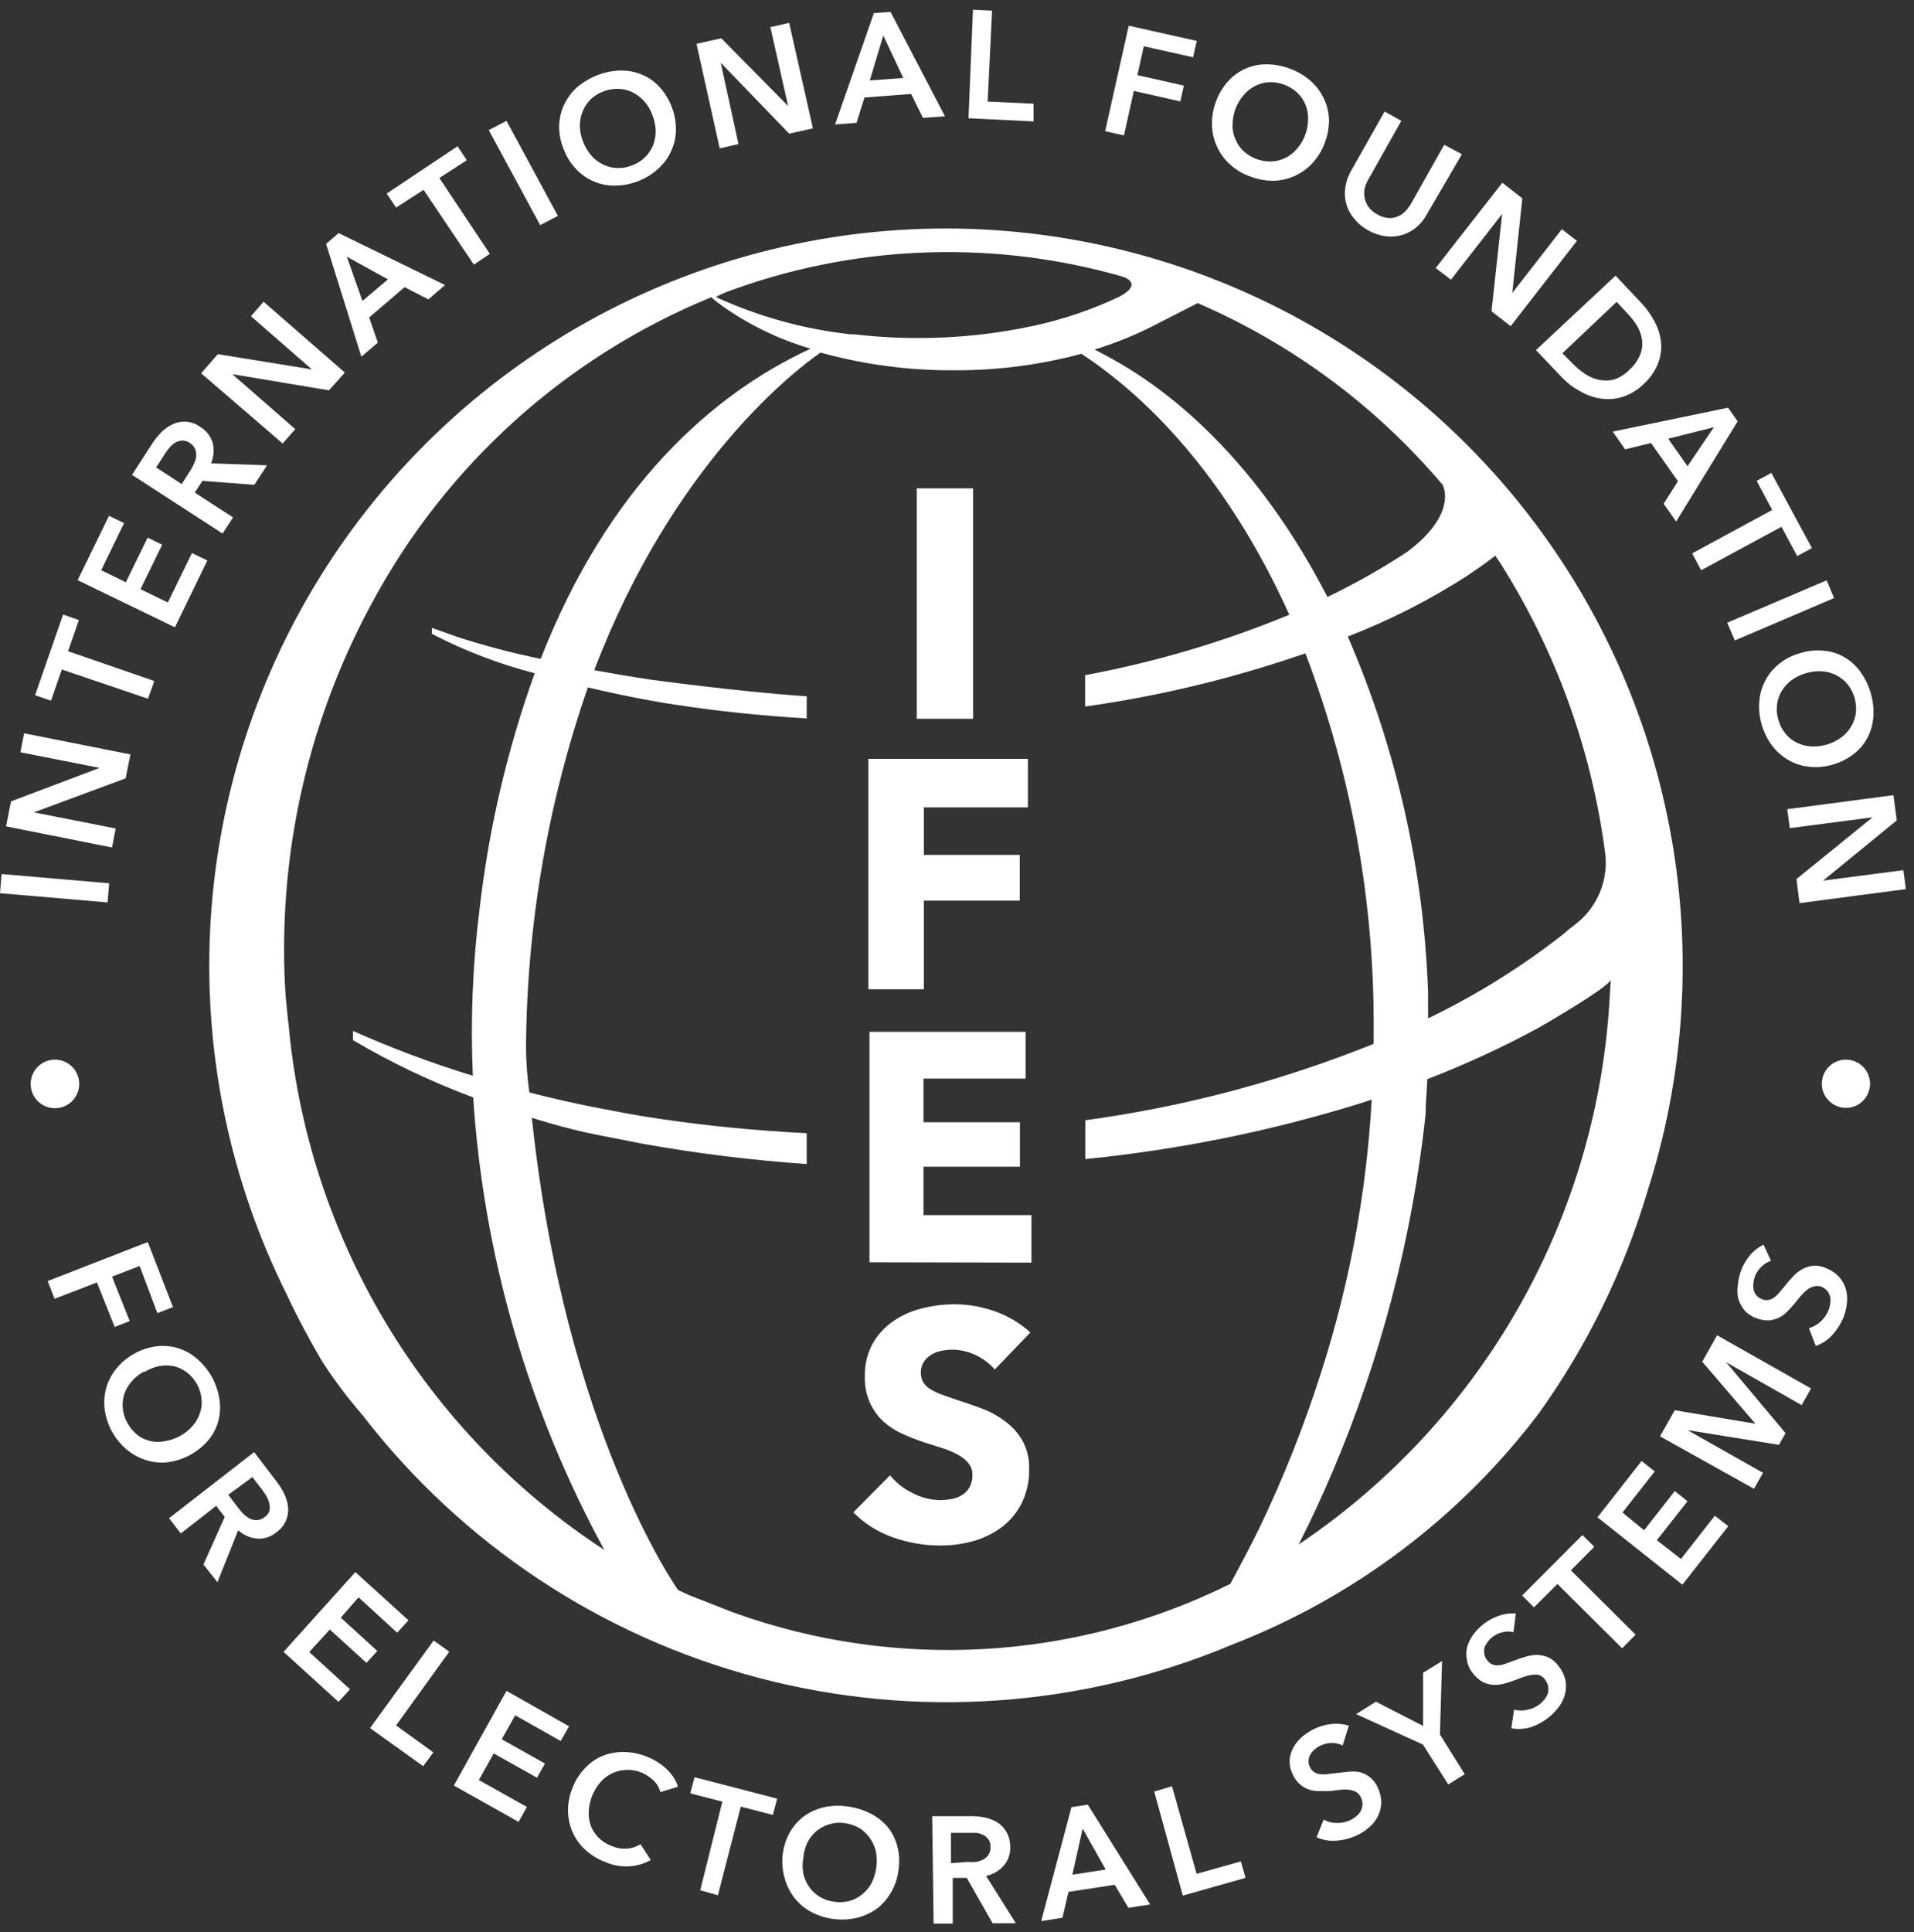 <svg width="108" height="109" viewBox="0 0 108 109" fill="none" xmlns="http://www.w3.org/2000/svg">
<rect x="0" y="0" width="108" height="109" fill="#333333" stroke="none"/>
<path d="M8.34 70.07L9.76 73.74L8.88 74.08L7.88 71.42L6.32 72.02L7.32 74.53L6.47 74.86L5.47 72.35L3.08 73.27L2.69 72.27L8.34 70.07Z" fill="white"/>
<path d="M7.57 76.37C7.963 76.15 8.394 76.007 8.84 75.95C9.246 75.901 9.658 75.939 10.049 76.059C10.44 76.18 10.802 76.381 11.11 76.65C11.441 76.934 11.722 77.272 11.94 77.65C12.156 78.042 12.305 78.468 12.38 78.91C12.444 79.316 12.427 79.73 12.33 80.13C12.227 80.528 12.039 80.9 11.78 81.22C11.201 81.912 10.384 82.365 9.49 82.49C9.08 82.539 8.664 82.502 8.27 82.38C7.872 82.261 7.501 82.064 7.18 81.8C6.842 81.52 6.557 81.181 6.34 80.8C6.119 80.41 5.973 79.983 5.91 79.54C5.856 79.132 5.883 78.717 5.99 78.32C6.1 77.922 6.29 77.551 6.55 77.23C6.831 76.88 7.177 76.587 7.57 76.37ZM8.14 77.37C7.869 77.508 7.628 77.699 7.43 77.93C7.245 78.141 7.103 78.385 7.01 78.65C6.928 78.912 6.901 79.187 6.93 79.46C6.956 79.749 7.045 80.028 7.19 80.28C7.33 80.538 7.52 80.766 7.75 80.95C7.968 81.12 8.22 81.239 8.49 81.3C8.763 81.36 9.047 81.36 9.32 81.3C9.921 81.203 10.47 80.899 10.87 80.44C11.052 80.232 11.191 79.991 11.28 79.73C11.37 79.47 11.401 79.193 11.37 78.92C11.344 78.625 11.255 78.338 11.11 78.079C10.966 77.823 10.773 77.599 10.54 77.42C10.321 77.252 10.069 77.132 9.8 77.07C9.529 77.019 9.251 77.019 8.98 77.07C8.681 77.128 8.396 77.243 8.14 77.41V77.37Z" fill="white"/>
<path d="M14.34 81.92L15.62 83.6C15.793 83.823 15.94 84.064 16.06 84.32C16.168 84.557 16.236 84.81 16.26 85.07C16.272 85.32 16.228 85.569 16.13 85.8C16.011 86.06 15.824 86.285 15.59 86.45C15.288 86.701 14.902 86.826 14.51 86.8C14.112 86.764 13.736 86.598 13.44 86.33L12.27 89.26L11.48 88.26L12.68 85.58L12.2 84.95L10.2 86.51L9.54 85.65L14.34 81.92ZM13.45 85.08C13.542 85.2 13.642 85.314 13.75 85.42C13.858 85.523 13.979 85.61 14.11 85.68C14.236 85.736 14.372 85.763 14.51 85.76C14.668 85.744 14.818 85.681 14.94 85.58C15.063 85.499 15.155 85.38 15.2 85.24C15.23 85.115 15.23 84.985 15.2 84.86C15.179 84.723 15.135 84.591 15.07 84.47C15.002 84.345 14.925 84.225 14.84 84.11L14.24 83.33L12.88 84.33L13.45 85.08Z" fill="white"/>
<path d="M20.05 88.69L23.05 91.41L22.41 92.11L20.23 90.11L19.23 91.26L21.29 93.14L20.68 93.81L18.61 91.93L17.45 93.2L19.75 95.3L19.1 96.01L16 93.19L20.05 88.69Z" fill="white"/>
<path d="M24.47 92.55L25.35 93.18L22.35 97.34L24.45 98.86L23.88 99.64L20.88 97.49L24.47 92.55Z" fill="white"/>
<path d="M28.58 95.39L32.11 97.39L31.64 98.22L29.07 96.77L28.31 98.12L30.75 99.49L30.3 100.29L27.86 98.92L27.02 100.42L29.73 101.94L29.26 102.78L25.61 100.73L28.58 95.39Z" fill="white"/>
<path d="M37.26 101.1C37.195 100.842 37.056 100.609 36.86 100.43C36.669 100.252 36.449 100.107 36.21 100C35.938 99.887 35.644 99.836 35.35 99.85C35.073 99.856 34.8 99.919 34.549 100.036C34.297 100.153 34.073 100.322 33.89 100.53C33.486 100.992 33.25 101.577 33.22 102.19C33.207 102.469 33.248 102.747 33.34 103.01C33.44 103.261 33.59 103.488 33.78 103.68C33.987 103.884 34.236 104.041 34.51 104.14C34.787 104.261 35.089 104.313 35.39 104.29C35.656 104.267 35.913 104.181 36.14 104.04L36.72 104.93C36.349 105.139 35.935 105.262 35.51 105.29C35.04 105.315 34.571 105.23 34.14 105.04C33.722 104.882 33.338 104.644 33.01 104.34C32.707 104.059 32.465 103.719 32.3 103.34C32.141 102.963 32.056 102.559 32.05 102.15C32.05 101.704 32.139 101.262 32.31 100.85C32.471 100.426 32.719 100.041 33.04 99.72C33.321 99.424 33.662 99.193 34.04 99.04C34.423 98.897 34.831 98.829 35.24 98.84C35.687 98.851 36.128 98.946 36.54 99.12C36.733 99.193 36.917 99.287 37.09 99.4C37.269 99.51 37.436 99.637 37.59 99.78C37.745 99.923 37.883 100.084 38 100.26C38.115 100.423 38.2 100.606 38.25 100.8L37.26 101.1Z" fill="white"/>
<path d="M40.76 101.64L38.95 101.17L39.19 100.26L43.85 101.47L43.61 102.39L41.8 101.92L40.51 106.92L39.51 106.64L40.76 101.64Z" fill="white"/>
<path d="M44.16 104.65C44.211 104.2 44.35 103.765 44.57 103.369C44.77 103.014 45.043 102.704 45.37 102.46C45.704 102.222 46.081 102.052 46.48 101.96C46.913 101.862 47.361 101.845 47.8 101.909C48.245 101.964 48.678 102.092 49.08 102.29C49.462 102.476 49.802 102.737 50.08 103.059C50.337 103.377 50.525 103.745 50.63 104.139C50.745 104.577 50.769 105.033 50.7 105.48C50.653 105.924 50.514 106.353 50.29 106.74C50.087 107.099 49.815 107.416 49.49 107.67C49.153 107.912 48.773 108.089 48.37 108.19C47.492 108.399 46.568 108.281 45.77 107.86C45.406 107.664 45.086 107.395 44.83 107.07C44.576 106.743 44.389 106.369 44.28 105.97C44.154 105.542 44.113 105.093 44.16 104.65ZM45.33 104.8C45.274 105.1 45.274 105.409 45.33 105.71C45.394 105.983 45.509 106.24 45.67 106.47C45.83 106.692 46.034 106.88 46.27 107.02C46.522 107.164 46.801 107.256 47.09 107.29C47.377 107.329 47.669 107.312 47.95 107.24C48.215 107.162 48.461 107.029 48.67 106.849C48.886 106.675 49.063 106.457 49.19 106.21C49.456 105.66 49.536 105.039 49.42 104.44C49.356 104.17 49.241 103.915 49.08 103.69C48.924 103.465 48.723 103.274 48.49 103.13C48.231 102.982 47.946 102.886 47.65 102.849C47.358 102.806 47.061 102.831 46.78 102.92C46.521 103 46.28 103.129 46.07 103.3C45.856 103.478 45.683 103.7 45.56 103.95C45.431 104.216 45.352 104.504 45.33 104.8Z" fill="white"/>
<path d="M52.6 102.46H54.72C54.998 102.453 55.277 102.477 55.55 102.53C55.807 102.582 56.054 102.677 56.28 102.81C56.489 102.949 56.663 103.133 56.79 103.35C56.928 103.598 57 103.876 57 104.16C57.026 104.556 56.897 104.947 56.64 105.25C56.377 105.545 56.027 105.748 55.64 105.83L57.32 108.5H56.01L54.55 105.94H53.76V108.52H52.68L52.6 102.46ZM54.6 105.04C54.756 105.055 54.914 105.055 55.07 105.04C55.214 105.016 55.352 104.969 55.48 104.9C55.602 104.838 55.706 104.745 55.78 104.63C55.867 104.493 55.906 104.331 55.89 104.17C55.897 104.027 55.855 103.886 55.77 103.77C55.698 103.662 55.598 103.575 55.48 103.52C55.358 103.457 55.226 103.416 55.09 103.4H54.66H53.66V105.11L54.6 105.04Z" fill="white"/>
<path d="M60.46 101.95L61.38 101.81L64.9 107.44L63.67 107.63L62.9 106.33L60.29 106.73L59.95 108.19L58.75 108.38L60.46 101.95ZM62.39 105.47L61.09 103.16L60.51 105.76L62.39 105.47Z" fill="white"/>
<path d="M65.13 101.07L66.13 100.77L67.52 105.71L70.02 105.01L70.28 105.94L66.74 106.94L65.13 101.07Z" fill="white"/>
<path d="M75.76 98.47C75.574 98.377 75.368 98.329 75.16 98.33C74.942 98.329 74.727 98.377 74.53 98.47C74.414 98.521 74.306 98.588 74.21 98.67C74.111 98.748 74.026 98.842 73.96 98.95C73.892 99.051 73.851 99.168 73.84 99.29C73.824 99.424 73.849 99.559 73.91 99.68C73.959 99.793 74.039 99.89 74.14 99.96C74.234 100.029 74.344 100.074 74.46 100.09C74.596 100.105 74.734 100.105 74.87 100.09L75.36 100.03L76 99.96C76.219 99.93 76.441 99.93 76.66 99.96C76.876 100.008 77.08 100.1 77.26 100.23C77.47 100.388 77.635 100.598 77.74 100.84C77.868 101.105 77.937 101.395 77.94 101.69C77.932 101.95 77.871 102.205 77.76 102.44C77.644 102.68 77.48 102.894 77.28 103.07C77.067 103.264 76.823 103.423 76.56 103.54C76.199 103.711 75.809 103.812 75.41 103.84C75.026 103.874 74.641 103.809 74.29 103.65L74.69 102.65C74.918 102.78 75.177 102.846 75.44 102.84C75.829 102.857 76.21 102.729 76.51 102.48C76.615 102.401 76.703 102.303 76.77 102.19C76.83 102.075 76.868 101.949 76.88 101.82C76.885 101.675 76.854 101.53 76.79 101.4C76.734 101.272 76.639 101.163 76.52 101.09C76.398 101.028 76.266 100.987 76.13 100.97C75.967 100.95 75.803 100.95 75.64 100.97L75.07 101.04C74.873 101.05 74.677 101.05 74.48 101.04C74.077 101.067 73.68 100.938 73.37 100.68C73.181 100.521 73.034 100.318 72.94 100.09C72.814 99.839 72.755 99.56 72.77 99.28C72.794 99.027 72.869 98.782 72.99 98.56C73.126 98.333 73.298 98.13 73.5 97.96C73.71 97.784 73.942 97.636 74.19 97.52C74.481 97.386 74.791 97.298 75.11 97.26C75.446 97.223 75.786 97.253 76.11 97.35L75.76 98.47Z" fill="white"/>
<path d="M80.29 98.42L76.52 96.7L77.64 96L80.3 97.37V94.37L81.37 93.71L81.25 97.85L82.65 100.09L81.72 100.67L80.29 98.42Z" fill="white"/>
<path d="M85.4 92.08C85.2 92.03 84.99 92.03 84.79 92.08C84.575 92.128 84.373 92.224 84.2 92.36C84.103 92.44 84.016 92.531 83.94 92.63C83.865 92.731 83.804 92.842 83.76 92.96C83.736 93.079 83.736 93.201 83.76 93.32C83.779 93.454 83.838 93.58 83.93 93.68C84.001 93.778 84.098 93.855 84.21 93.9C84.318 93.942 84.434 93.959 84.55 93.95C84.687 93.938 84.821 93.908 84.95 93.86L85.42 93.69C85.61 93.62 85.81 93.54 86.03 93.48C86.24 93.41 86.459 93.37 86.68 93.36C86.899 93.361 87.116 93.402 87.32 93.48C87.559 93.585 87.766 93.75 87.92 93.96C88.111 94.186 88.248 94.453 88.32 94.74C88.38 94.996 88.38 95.264 88.32 95.52C88.264 95.78 88.155 96.025 88 96.24C87.833 96.476 87.635 96.688 87.41 96.87C87.112 97.113 86.773 97.302 86.41 97.43C86.045 97.547 85.657 97.571 85.28 97.5L85.43 96.45C85.686 96.515 85.954 96.515 86.21 96.45C86.461 96.397 86.697 96.288 86.9 96.13C86.998 96.044 87.088 95.95 87.17 95.85C87.25 95.744 87.311 95.626 87.35 95.5C87.374 95.375 87.374 95.245 87.35 95.12C87.322 94.98 87.26 94.85 87.17 94.74C87.087 94.622 86.967 94.534 86.83 94.49C86.695 94.464 86.556 94.464 86.42 94.49C86.26 94.514 86.103 94.555 85.95 94.61L85.41 94.81C85.228 94.882 85.04 94.942 84.85 94.99C84.661 95.039 84.465 95.06 84.27 95.05C84.069 95.039 83.871 94.988 83.69 94.9C83.469 94.785 83.278 94.621 83.13 94.42C82.948 94.21 82.827 93.954 82.78 93.68C82.725 93.433 82.725 93.177 82.78 92.93C82.856 92.675 82.974 92.435 83.13 92.22C83.482 91.739 83.969 91.373 84.53 91.17C84.849 91.049 85.191 91.002 85.53 91.03L85.4 92.08Z" fill="white"/>
<path d="M87.88 89.36L86.56 90.68L85.89 90.01L89.29 86.6L89.96 87.26L88.64 88.59L92.29 92.22L91.53 92.99L87.88 89.36Z" fill="white"/>
<path d="M90.14 85.6L92.63 82.42L93.37 83.01L91.55 85.33L92.77 86.33L94.5 84.12L95.22 84.69L93.49 86.89L94.85 87.95L96.76 85.51L97.52 86.1L94.93 89.4L90.14 85.6Z" fill="white"/>
<path d="M93.67 81.03L94.5 79.56L99.05 80.32L96.05 76.82L96.89 75.33L102.19 78.33L101.66 79.27L97.4 76.85L100.75 80.85L100.38 81.51L95.22 80.68L99.48 83.09L98.97 83.99L93.67 81.03Z" fill="white"/>
<path d="M99.93 71.13C99.732 71.196 99.551 71.305 99.4 71.45C99.238 71.6 99.112 71.784 99.03 71.99C98.988 72.11 98.958 72.234 98.94 72.36C98.925 72.483 98.925 72.607 98.94 72.73C98.969 72.848 99.02 72.96 99.09 73.06C99.174 73.163 99.285 73.243 99.41 73.29C99.526 73.34 99.654 73.358 99.78 73.34C99.892 73.32 99.998 73.276 100.09 73.21C100.202 73.13 100.303 73.036 100.39 72.93L100.71 72.55C100.84 72.39 100.98 72.22 101.13 72.06C101.275 71.895 101.443 71.754 101.63 71.64C101.823 71.522 102.037 71.444 102.26 71.41C102.516 71.384 102.774 71.426 103.01 71.53C103.289 71.633 103.542 71.797 103.75 72.01C103.924 72.2 104.057 72.425 104.14 72.67C104.217 72.926 104.244 73.194 104.22 73.46C104.195 73.747 104.131 74.03 104.03 74.3C103.879 74.667 103.666 75.005 103.4 75.3C103.148 75.589 102.823 75.806 102.46 75.93L102.07 74.93C102.317 74.856 102.544 74.729 102.734 74.556C102.925 74.382 103.074 74.168 103.17 73.93C103.221 73.808 103.254 73.68 103.27 73.55C103.296 73.421 103.296 73.288 103.27 73.16C103.238 73.036 103.18 72.92 103.1 72.82C103.006 72.711 102.885 72.628 102.75 72.58C102.613 72.536 102.466 72.536 102.33 72.58C102.199 72.615 102.076 72.676 101.97 72.76C101.843 72.863 101.726 72.976 101.62 73.1L101.25 73.55C101.128 73.7 100.998 73.844 100.86 73.98C100.724 74.122 100.565 74.24 100.39 74.33C100.208 74.419 100.012 74.473 99.81 74.49C99.564 74.497 99.318 74.453 99.09 74.36C98.825 74.267 98.59 74.105 98.41 73.89C98.252 73.688 98.136 73.457 98.07 73.21C98.024 72.952 98.024 72.688 98.07 72.43C98.099 72.156 98.163 71.887 98.26 71.63C98.378 71.332 98.544 71.055 98.75 70.81C98.958 70.561 99.217 70.36 99.51 70.22L99.93 71.13Z" fill="white"/>
<path d="M0 50.39L0.09 49.31L6.16 49.83L6.07 50.91L0 50.39Z" fill="white"/>
<path d="M0.34 46.62L0.62 45.21L5.62 43.32L1.15 42.44L1.36 41.37L7.36 42.56L7.09 43.91L1.91 45.83L6.53 46.74L6.32 47.81L0.34 46.62Z" fill="white"/>
<path d="M3.49 37.77L2.88 39.53L1.98 39.22L3.56 34.67L4.45 34.98L3.84 36.74L8.71 38.42L8.35 39.42L3.49 37.77Z" fill="white"/>
<path d="M4.38 32.73L6.15 29.1L7 29.51L5.71 32.17L7.1 32.85L8.33 30.33L9.15 30.73L7.93 33.24L9.47 33.99L10.83 31.2L11.7 31.62L9.87 35.39L4.38 32.73Z" fill="white"/>
<path d="M7.45 26.79L8.6 25.01C8.755 24.776 8.932 24.559 9.13 24.36C9.319 24.176 9.539 24.028 9.78 23.92C10.023 23.81 10.291 23.766 10.557 23.794C10.822 23.823 11.075 23.921 11.29 24.08C11.631 24.28 11.884 24.602 12 24.98C12.093 25.366 12.062 25.772 11.91 26.14L15.07 26.25L14.35 27.35L11.42 27.13L10.99 27.79L13.15 29.19L12.56 30.1L7.45 26.79ZM10.73 26.56C10.815 26.43 10.889 26.293 10.95 26.15C11.017 26.019 11.058 25.877 11.07 25.73C11.079 25.594 11.059 25.457 11.01 25.33C10.941 25.186 10.834 25.065 10.7 24.98C10.579 24.898 10.436 24.853 10.29 24.85C10.161 24.859 10.036 24.893 9.92 24.95C9.802 25.021 9.694 25.109 9.6 25.21C9.507 25.318 9.42 25.432 9.34 25.55L8.81 26.37L10.25 27.31L10.73 26.56Z" fill="white"/>
<path d="M11.35 21.06L12.29 19.98L17.6 20.84L14.16 17.84L14.87 17.02L19.46 21.02L18.56 22.02L13.11 21.11L16.66 24.21L15.95 25.02L11.35 21.06Z" fill="white"/>
<path d="M18.4 13.76L19.11 13.15L25.11 16.08L24.17 16.89L22.83 16.2L20.83 17.91L21.32 19.33L20.39 20.12L18.4 13.76ZM21.89 15.76L19.57 14.48L20.45 16.98L21.89 15.76Z" fill="white"/>
<path d="M23.9 10.71L22.35 11.71L21.82 10.92L25.82 8.25L26.34 9.04L24.79 10.04L27.64 14.32L26.74 14.93L23.9 10.71Z" fill="white"/>
<path d="M27.58 7.34L28.58 6.82L31.48 12.18L30.48 12.7L27.58 7.34Z" fill="white"/>
<path d="M31.82 8.45C31.642 8.033 31.55 7.584 31.55 7.13C31.558 6.723 31.646 6.322 31.81 5.95C31.983 5.573 32.228 5.234 32.53 4.95C32.867 4.66 33.249 4.427 33.66 4.26C34.077 4.092 34.52 3.997 34.97 3.98C35.38 3.967 35.789 4.039 36.17 4.19C36.548 4.338 36.889 4.566 37.17 4.86C37.482 5.189 37.727 5.577 37.89 6C38.057 6.413 38.142 6.854 38.14 7.3C38.142 7.714 38.053 8.124 37.88 8.5C37.714 8.881 37.469 9.222 37.16 9.5C36.832 9.807 36.449 10.048 36.03 10.21C35.617 10.377 35.176 10.464 34.73 10.47C34.315 10.481 33.902 10.402 33.52 10.24C33.14 10.085 32.799 9.85 32.52 9.55C32.214 9.235 31.975 8.861 31.82 8.45ZM32.91 8.01C33.017 8.296 33.177 8.561 33.38 8.79C33.566 9.002 33.794 9.172 34.05 9.29C34.297 9.409 34.566 9.474 34.84 9.48C35.132 9.489 35.422 9.435 35.69 9.32C35.955 9.222 36.197 9.068 36.398 8.87C36.6 8.672 36.757 8.433 36.86 8.17C36.957 7.908 37.005 7.629 37 7.35C36.985 7.044 36.917 6.743 36.8 6.46C36.601 5.912 36.201 5.461 35.68 5.2C35.432 5.083 35.164 5.018 34.89 5.01C34.592 5.001 34.295 5.056 34.02 5.17C33.745 5.271 33.496 5.431 33.29 5.64C33.101 5.838 32.955 6.073 32.86 6.33C32.762 6.588 32.714 6.863 32.72 7.14C32.73 7.439 32.795 7.734 32.91 8.01Z" fill="white"/>
<path d="M39.3 2.47L40.7 2.16L44.47 5.98L43.47 1.53L44.53 1.29L45.87 7.24L44.53 7.54L40.67 3.54L41.67 8.13L40.61 8.37L39.3 2.47Z" fill="white"/>
<path d="M49.31 0.74L50.25 0.67L53.32 6.56L52.08 6.65L51.41 5.3L48.78 5.5L48.33 6.93L47.12 7.02L49.31 0.74ZM50.97 4.4L49.84 2L49.08 4.54L50.97 4.4Z" fill="white"/>
<path d="M54.9 0.55L55.98 0.6L55.73 5.73L58.32 5.85V6.85L54.65 6.67L54.9 0.55Z" fill="white"/>
<path d="M63.69 1.45L67.53 2.31L67.32 3.23L64.54 2.61L64.18 4.24L66.8 4.83L66.6 5.72L63.98 5.13L63.42 7.64L62.36 7.4L63.69 1.45Z" fill="white"/>
<path d="M68.62 5.71C68.774 5.284 69.012 4.892 69.32 4.56C69.597 4.259 69.934 4.021 70.31 3.86C70.686 3.7 71.091 3.622 71.5 3.63C71.945 3.636 72.385 3.721 72.8 3.88C73.221 4.036 73.611 4.266 73.95 4.56C74.265 4.839 74.52 5.179 74.7 5.56C74.878 5.928 74.977 6.331 74.99 6.74C74.996 7.191 74.915 7.639 74.75 8.06C74.597 8.481 74.363 8.869 74.06 9.2C73.778 9.507 73.437 9.753 73.057 9.925C72.677 10.097 72.267 10.19 71.85 10.2C71.398 10.197 70.951 10.113 70.53 9.95C70.111 9.802 69.727 9.571 69.4 9.27C69.09 8.991 68.841 8.651 68.67 8.27C68.494 7.898 68.399 7.492 68.39 7.08C68.371 6.612 68.449 6.146 68.62 5.71ZM69.72 6.12C69.612 6.408 69.555 6.713 69.55 7.02C69.538 7.298 69.589 7.575 69.7 7.83C69.8 8.086 69.953 8.318 70.15 8.51C70.364 8.711 70.615 8.867 70.89 8.97C71.162 9.069 71.451 9.117 71.74 9.11C72.015 9.101 72.284 9.032 72.53 8.91C72.784 8.784 73.008 8.607 73.19 8.39C73.388 8.159 73.544 7.895 73.65 7.61C73.755 7.329 73.81 7.031 73.81 6.73C73.82 6.453 73.772 6.177 73.67 5.92C73.565 5.664 73.409 5.432 73.21 5.24C72.996 5.039 72.745 4.883 72.47 4.78C72.197 4.671 71.903 4.623 71.61 4.64C71.334 4.649 71.064 4.721 70.82 4.85C70.575 4.975 70.357 5.149 70.18 5.36C69.984 5.585 69.829 5.842 69.72 6.12Z" fill="white"/>
<path d="M80.5 12.11C80.338 12.408 80.117 12.67 79.85 12.88C79.607 13.068 79.328 13.204 79.031 13.28C78.733 13.355 78.423 13.369 78.12 13.32C77.793 13.267 77.477 13.155 77.19 12.99C76.899 12.83 76.641 12.616 76.43 12.36C76.225 12.128 76.072 11.855 75.98 11.56C75.892 11.265 75.865 10.956 75.9 10.65C75.942 10.298 76.054 9.958 76.23 9.65L78.13 6.29L79.07 6.82L77.2 10.14C77.109 10.295 77.041 10.464 77 10.64C76.965 10.811 76.965 10.988 77 11.16C77.034 11.339 77.105 11.51 77.21 11.66C77.341 11.839 77.513 11.987 77.71 12.09C77.9 12.21 78.116 12.282 78.34 12.3C78.521 12.312 78.703 12.281 78.87 12.21C79.033 12.146 79.179 12.046 79.3 11.92C79.421 11.788 79.528 11.643 79.62 11.49L81.49 8.17L82.49 8.7L80.5 12.11Z" fill="white"/>
<path d="M84.77 10.31L85.9 11.19L85.33 16.53L88.13 12.93L88.98 13.59L85.24 18.4L84.16 17.56L84.76 12.07L81.87 15.78L81.01 15.12L84.77 10.31Z" fill="white"/>
<path d="M91.16 15.55L92.64 17.12C92.919 17.421 93.158 17.757 93.35 18.12C93.546 18.472 93.671 18.859 93.72 19.26C93.768 19.669 93.716 20.084 93.57 20.47C93.391 20.935 93.103 21.35 92.73 21.68C92.391 22.015 91.976 22.263 91.52 22.4C91.125 22.521 90.707 22.548 90.3 22.48C89.897 22.417 89.51 22.278 89.16 22.07C88.789 21.875 88.451 21.621 88.16 21.32L86.67 19.75L91.16 15.55ZM88.78 20.55C88.976 20.753 89.194 20.934 89.43 21.09C89.66 21.246 89.918 21.358 90.19 21.42C90.469 21.484 90.76 21.484 91.04 21.42C91.379 21.316 91.686 21.127 91.93 20.87C92.211 20.63 92.427 20.324 92.56 19.98C92.663 19.713 92.694 19.423 92.65 19.14C92.606 18.863 92.507 18.598 92.36 18.36C92.21 18.119 92.036 17.895 91.84 17.69L91.22 17.03L88.16 19.93L88.78 20.55Z" fill="white"/>
<path d="M97.51 23L98.05 23.77L94.58 29.42L93.87 28.42L94.68 27.15L93.16 24.99L91.7 25.35L91 24.35L97.51 23ZM95.22 26.3L96.71 24.1L94.13 24.75L95.22 26.3Z" fill="white"/>
<path d="M100 28.77L99.12 27.13L99.95 26.68L102.24 30.92L101.41 31.37L100.52 29.72L95.99 32.17L95.48 31.22L100 28.77Z" fill="white"/>
<path d="M103.07 32.74L103.49 33.74L97.89 36.13L97.46 35.13L103.07 32.74Z" fill="white"/>
<path d="M101.57 36.85C101.999 36.712 102.452 36.665 102.9 36.71C103.308 36.744 103.704 36.867 104.06 37.07C104.414 37.273 104.72 37.55 104.96 37.88C105.489 38.606 105.754 39.492 105.71 40.39C105.686 40.8 105.581 41.201 105.4 41.57C105.216 41.936 104.953 42.257 104.63 42.51C104.275 42.794 103.867 43.005 103.43 43.13C103.003 43.261 102.554 43.305 102.11 43.26C101.703 43.22 101.308 43.098 100.95 42.9C100.586 42.695 100.266 42.42 100.01 42.09C99.739 41.729 99.536 41.323 99.41 40.89C99.281 40.462 99.233 40.015 99.27 39.57C99.301 39.159 99.416 38.758 99.609 38.393C99.802 38.028 100.067 37.707 100.39 37.45C100.737 37.17 101.139 36.966 101.57 36.85ZM101.9 37.98C101.604 38.062 101.326 38.198 101.08 38.38C100.858 38.546 100.672 38.753 100.53 38.99C100.389 39.225 100.3 39.487 100.27 39.76C100.234 40.049 100.261 40.342 100.35 40.62C100.425 40.903 100.562 41.166 100.75 41.39C100.923 41.605 101.141 41.78 101.39 41.9C101.64 42.022 101.912 42.094 102.19 42.11C102.497 42.126 102.805 42.089 103.1 42C103.388 41.914 103.658 41.778 103.9 41.6C104.123 41.437 104.311 41.229 104.45 40.99C104.592 40.755 104.684 40.492 104.72 40.22C104.752 39.927 104.725 39.631 104.64 39.35C104.559 39.067 104.419 38.805 104.23 38.58C104.053 38.371 103.835 38.201 103.59 38.08C103.339 37.959 103.068 37.887 102.79 37.87C102.489 37.853 102.188 37.891 101.9 37.98Z" fill="white"/>
<path d="M106.84 44.86L107.03 46.28L102.87 49.68L107.4 49.09L107.54 50.16L101.54 50.95L101.37 49.59L105.66 46.11L100.99 46.72L100.85 45.65L106.84 44.86Z" fill="white"/>
<path d="M104.16 62.5C104.911 62.5 105.52 61.891 105.52 61.14C105.52 60.389 104.911 59.78 104.16 59.78C103.409 59.78 102.8 60.389 102.8 61.14C102.8 61.891 103.409 62.5 104.16 62.5Z" fill="white"/>
<path d="M3.1 62.52C3.857 62.52 4.47 61.907 4.47 61.15C4.47 60.393 3.857 59.78 3.1 59.78C2.343 59.78 1.73 60.393 1.73 61.15C1.73 61.907 2.343 62.52 3.1 62.52Z" fill="white"/>
<path d="M51.73 40.55V27.55H54.91V40.55H51.73Z" fill="white"/>
<path d="M52.13 45.55V48.23H57.54V50.81H52.13V55.81H49V42.81H58V45.55H52.13Z" fill="white"/>
<path d="M49.06 71.21V58.21H57.87V60.85H52.11V63.31H57.55V65.82H52.11V68.55H58.2V71.23L49.06 71.21Z" fill="white"/>
<path d="M56.13 77.26C55.837 76.923 55.479 76.65 55.076 76.457C54.673 76.264 54.236 76.156 53.79 76.14C53.578 76.14 53.368 76.16 53.16 76.2C52.953 76.236 52.753 76.307 52.57 76.41C52.399 76.51 52.253 76.647 52.14 76.81C52.016 76.996 51.953 77.216 51.96 77.44C51.952 77.633 52.001 77.824 52.1 77.99C52.203 78.151 52.344 78.285 52.51 78.38C52.712 78.501 52.927 78.602 53.15 78.68L53.98 78.97C54.42 79.11 54.89 79.27 55.37 79.45C55.84 79.62 56.281 79.859 56.68 80.16C57.086 80.448 57.427 80.82 57.68 81.25C57.956 81.744 58.091 82.304 58.07 82.87C58.087 83.537 57.943 84.2 57.65 84.8C57.385 85.33 57.002 85.792 56.53 86.15C56.046 86.509 55.5 86.777 54.92 86.94C54.315 87.109 53.688 87.193 53.06 87.19C52.129 87.192 51.205 87.029 50.33 86.71C49.509 86.414 48.764 85.939 48.15 85.32L50.22 83.23C50.565 83.652 50.998 83.994 51.49 84.23C51.974 84.487 52.512 84.624 53.06 84.63C53.288 84.627 53.516 84.603 53.74 84.56C53.947 84.516 54.143 84.435 54.32 84.32C54.488 84.209 54.625 84.058 54.72 83.88C54.823 83.675 54.875 83.449 54.87 83.22C54.879 82.994 54.812 82.772 54.68 82.59C54.538 82.405 54.361 82.248 54.16 82.13C53.89 81.973 53.605 81.842 53.31 81.74L52.15 81.37C51.732 81.231 51.322 81.07 50.92 80.89C50.527 80.711 50.163 80.475 49.84 80.19C49.524 79.892 49.269 79.535 49.09 79.14C48.882 78.671 48.783 78.162 48.8 77.65C48.783 77.005 48.934 76.368 49.24 75.8C49.529 75.293 49.929 74.859 50.41 74.53C50.905 74.192 51.457 73.948 52.04 73.81C52.638 73.658 53.253 73.581 53.87 73.58C54.644 73.584 55.411 73.719 56.14 73.98C56.879 74.241 57.558 74.645 58.14 75.17L56.13 77.26Z" fill="white"/>
<path d="M53.38 12.89C46.298 12.891 39.334 14.701 33.148 18.148C26.962 21.596 21.759 26.565 18.032 32.587C14.305 38.609 12.178 45.482 11.852 52.557C11.526 59.631 13.012 66.671 16.17 73.01C16.78 74.31 17.45 75.57 18.17 76.79C18.861 77.859 19.626 78.878 20.46 79.84C26.076 87.116 33.942 92.328 42.831 94.663C51.721 96.999 61.133 96.326 69.6 92.75C76.43 90.09 82.39 85.59 86.82 79.75C89.545 75.95 91.617 71.722 92.95 67.24C94.956 61.002 95.461 54.378 94.423 47.909C93.385 41.439 90.834 35.306 86.977 30.009C83.12 24.712 78.067 20.4 72.229 17.425C66.391 14.45 59.932 12.896 53.38 12.89ZM84.38 31.36L84.66 31.77L84.72 31.87C87.793 36.754 89.781 42.241 90.55 47.96C90.682 48.766 90.587 49.593 90.274 50.347C89.961 51.102 89.444 51.754 88.78 52.23C88.68 52.31 88.37 52.55 88.31 52.62C85.92 54.51 83.327 56.13 80.58 57.45C80.58 56.95 80.58 56.45 80.58 55.96C80.335 49.053 78.798 42.252 76.05 35.91C78.403 34.999 80.657 33.853 82.78 32.49C83.78 31.82 84.36 31.36 84.36 31.36H84.38ZM67.58 17.1C72.92 19.406 77.654 22.918 81.41 27.36C81.52 27.6 82.1 29.1 79.41 31.13C77.965 32.08 76.459 32.931 74.9 33.68L74.74 33.37C71.56 27.3 67.26 22.61 62.3 20L61.76 19.72C62.875 19.379 63.959 18.944 65 18.42L67.58 17.1ZM41.58 16.26C48.595 13.783 56.209 13.556 63.36 15.61C63.7 15.73 64.36 16.09 63.16 16.74C61.617 17.468 59.997 18.019 58.33 18.38C56.184 18.843 53.995 19.075 51.8 19.07C50.6 19.072 49.401 19.002 48.21 18.86H47.99C45.364 18.571 42.801 17.862 40.4 16.76C40.73 16.55 41.16 16.41 41.59 16.26H41.58ZM16.26 57.65L16.12 56.22C16.06 55.36 16.03 54.5 16.03 53.64C16.014 46.957 17.634 40.372 20.75 34.46L20.98 34.03C25.168 26.229 31.938 20.128 40.13 16.77C40.3 16.92 40.48 17.06 40.67 17.2C42.208 18.303 43.922 19.139 45.74 19.67C40.15 22.25 34.29 27.5 30.51 37.17C28.908 36.843 27.325 36.425 25.77 35.92L24.37 35.42V35.76C26.213 36.716 28.159 37.461 30.17 37.98C28.626 42.279 27.582 46.742 27.06 51.28C26.669 54.4 26.542 57.548 26.68 60.69C24.377 59.986 22.119 59.14 19.92 58.16C19.92 58.34 19.92 58.51 19.92 58.68C22.079 59.956 24.348 61.036 26.7 61.91C27.287 70.855 29.812 79.567 34.1 87.44C29.064 84.151 24.842 79.76 21.753 74.599C18.664 69.438 16.789 63.642 16.27 57.65H16.26ZM69.41 89.36C65.092 91.501 60.386 92.748 55.575 93.026C50.764 93.304 45.946 92.609 41.41 90.98L38.86 89.98L38.26 89.7C38.26 89.7 31.88 80.75 30.01 63.06C30.74 63.29 31.51 63.51 32.31 63.71C32.75 63.82 33.19 63.92 33.64 64.01L36.24 64.52C39.31 65.07 42.408 65.454 45.52 65.67V63.93C42.72 63.79 40.003 63.526 37.37 63.14L36.15 62.95L35.24 62.79L33.56 62.47C32.3 62.223 31.07 61.943 29.87 61.63C29.753 60.801 29.69 59.966 29.68 59.13C29.723 52.201 30.902 45.327 33.17 38.78C35.58 39.35 37.44 39.65 37.44 39.65L38.08 39.75C40.48 40.12 42.97 40.38 45.52 40.53V39.28C41.8 39.04 36.63 38.33 36.63 38.33C35.63 38.18 34.63 38.01 33.53 37.81C37.97 26.17 44.83 20.91 46.3 19.89C48.745 20.567 51.273 20.904 53.81 20.89C56.244 20.903 58.669 20.591 61.02 19.96C65.79 23.1 69.85 28.24 72.75 34.68C69.039 36.213 65.178 37.356 61.23 38.09V39.86C65.335 39.281 69.376 38.317 73.3 36.98L73.66 36.86C76.251 43.646 77.557 50.855 77.51 58.12C77.51 58.38 77.51 58.63 77.51 58.89C72.285 60.992 66.82 62.44 61.24 63.2V65.39C66.488 64.867 71.671 63.819 76.71 62.26L77.35 62.05H77.4C77.109 67.228 76.165 72.349 74.59 77.29C73.624 80.343 72.444 83.323 71.06 86.21C70.48 87.38 69.92 88.44 69.42 89.36H69.41ZM90.84 56.06C90.533 62.248 88.786 68.279 85.738 73.673C82.689 79.067 78.423 83.675 73.28 87.13C73.98 85.76 74.61 84.39 75.18 83.05C77.917 76.622 79.689 69.826 80.44 62.88C80.44 62.22 80.51 61.56 80.54 60.88C82.694 60.05 84.791 59.081 86.82 57.98C87.36 57.67 90.69 55.74 90.89 55.28L90.84 56.06Z" fill="white"/>
</svg>
